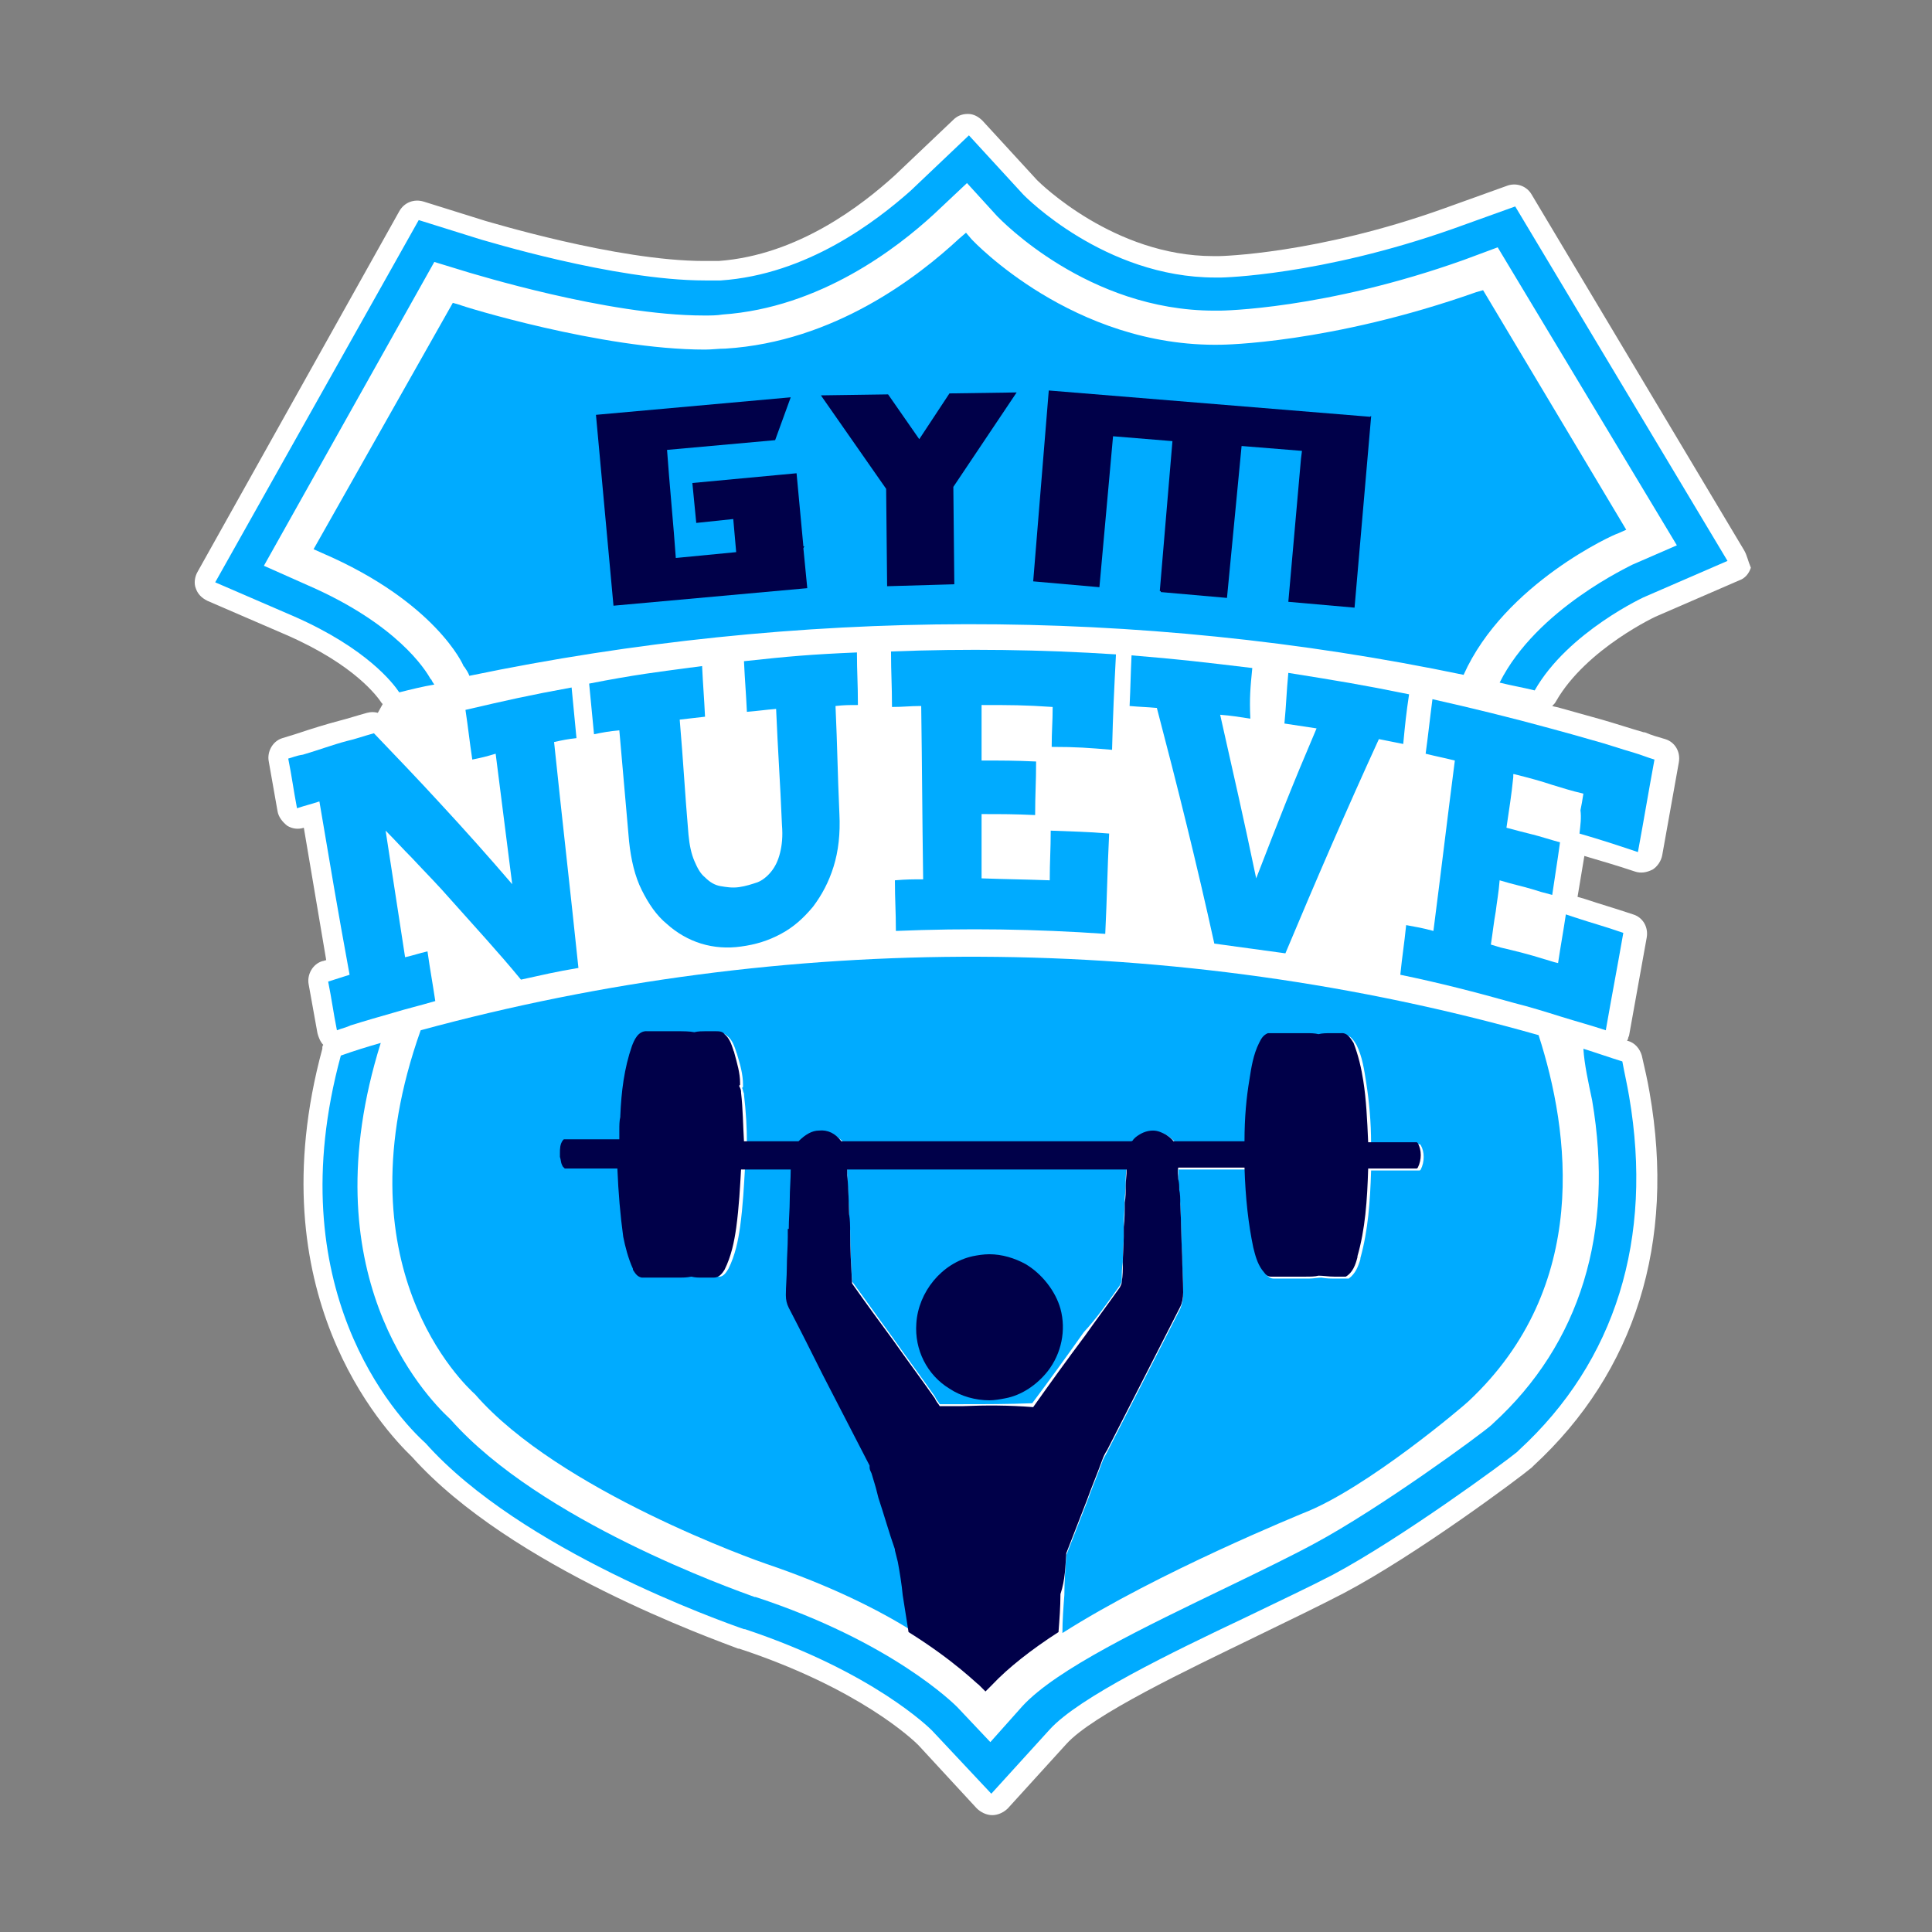 <svg xmlns="http://www.w3.org/2000/svg" xmlns:xlink="http://www.w3.org/1999/xlink" id="Capa_1" x="0px" y="0px" viewBox="0 0 198.4 198.4" style="enable-background:new 0 0 198.4 198.4;" xml:space="preserve"><rect x="0" y="0" width="198.4" height="198.4" fill="#808080" stroke="none"/><style type="text/css">	.st0{fill:#FFFFFF;}	.st1{fill:#00ABFF;}	.st2{fill:#000049;}</style><g>	<g>		<path class="st0" d="M179.1,56.5L157.3,20c-0.5-0.9-1.6-1.3-2.6-0.9l-6.4,2.3c-13.1,4.7-23,4.9-23.1,4.9l-0.2,0   c-0.1,0-0.3,0-0.4,0c-10.2,0-17.8-7.5-18.1-7.8l-5.6-6.1c-0.4-0.4-0.9-0.7-1.5-0.7c-0.6,0-1.1,0.2-1.5,0.6l-6,5.7   c-3.3,3-9.9,8.2-18.1,8.8c-0.4,0-0.9,0-1.5,0c-9,0-22.3-4.1-22.4-4.1l-6.4-2c-1-0.3-2,0.1-2.5,1L20.3,58.7   c-0.3,0.5-0.4,1.2-0.2,1.7c0.2,0.6,0.6,1,1.2,1.3l8.1,3.5c7.1,3.1,9.4,6.4,9.8,7c0,0,0.1,0.1,0.1,0.1l-0.5,0.9   c-0.4-0.1-0.7-0.1-1.1,0c-1.1,0.3-2,0.6-2.8,0.8c-1.5,0.4-2.8,0.8-4.6,1.4l-1.3,0.4c-1,0.3-1.6,1.4-1.4,2.4l0.9,5.1   c0.1,0.6,0.5,1.1,1,1.5c0.5,0.3,1.1,0.4,1.7,0.2l2.3,13.6c-0.1,0-0.3,0.1-0.4,0.1c-1,0.3-1.6,1.4-1.4,2.4l0.9,5   c0.1,0.4,0.3,0.9,0.6,1.2c-0.1,0.1-0.1,0.2-0.1,0.4c-6.8,25.1,6.3,39.1,9.2,41.9c10.2,11.4,31.2,18.8,33.5,19.7l0.1,0   c12.4,4.1,17.9,9.4,18.4,9.9l6,6.5c0.4,0.4,1,0.7,1.6,0.7c0,0,0,0,0,0c0.6,0,1.2-0.3,1.6-0.7l6-6.6c2.7-3,12.4-7.6,19.4-11   l0.2-0.1c3.3-1.6,6.4-3.1,8.9-4.4c7.4-3.9,18-11.8,19.3-12.9l0.2-0.2c10.4-9.6,14.6-22.9,11.9-38.3c-0.2-1.2-0.5-2.5-0.8-3.8   c-0.2-0.7-0.7-1.3-1.4-1.5c0,0-0.1,0-0.1,0c0-0.1,0.1-0.2,0.1-0.3c0-0.1,0.1-0.2,0.1-0.3l1.8-10c0.2-1.1-0.4-2.1-1.4-2.4   c-2.1-0.7-3.2-1-5-1.6l-0.7-0.2l0.7-4.2c2,0.6,3.1,0.9,5.2,1.6c0.6,0.2,1.2,0.1,1.8-0.2c0.5-0.3,0.9-0.9,1-1.5l1.7-9.5   c0.2-1.1-0.4-2.1-1.4-2.4c-0.7-0.2-1.4-0.4-2.1-0.7l-0.1,0c-1.4-0.4-2.9-0.9-4.3-1.3c-1.4-0.4-2.9-0.8-4.3-1.2   c-0.3-0.1-0.5-0.1-0.8-0.2c0.2-0.2,0.3-0.3,0.4-0.5c3.1-5.4,10.4-8.8,10.5-8.8l8.3-3.6c0.6-0.2,1-0.7,1.2-1.3   C179.5,57.6,179.4,57,179.1,56.5z"></path>	</g>	<g>		<path class="st1" d="M44.4,70l-0.1-0.2l-0.1-0.1c-0.5-0.9-3.4-5.6-12.6-9.6l-4.5-2l17.5-31.2l3.6,1.1c0.1,0,14.1,4.4,24.1,4.4   c0.7,0,1.3,0,1.9-0.1c10-0.7,17.9-6.8,21.7-10.3l3.4-3.2l3.1,3.4c0.4,0.4,9.3,9.7,22.3,9.7c0.2,0,0.4,0,0.5,0l0.1,0   c0.1,0,10.7-0.1,25-5.2l3.5-1.3L172.2,56l-4.6,2c-0.1,0.1-9.8,4.5-13.6,12.1c1.2,0.3,2.4,0.5,3.6,0.8c3.4-6,11.4-9.7,11.5-9.7   l8.3-3.6l-21.8-36.4l-6.4,2.3c-13.6,4.8-23.7,5-23.8,5l-0.1,0c-0.2,0-0.3,0-0.5,0c-11.4,0-19.6-8.4-19.7-8.5l-5.6-6.1l-6,5.7   C90,22.7,82.9,28.2,74,28.8c-0.5,0-1.1,0-1.6,0c-9.4,0-22.9-4.2-23-4.2l-6.4-2L22.1,59.8l8.1,3.5c7.5,3.3,10.2,6.9,10.8,7.8   c1.2-0.3,2.4-0.6,3.6-0.8L44.4,70z"></path>	</g>	<g>		<path class="st1" d="M163.5,113c2.3,13.5-1.2,25-10.2,33.2l-0.1,0.1c-1.1,1-11.5,8.6-18.2,12.2c-2.4,1.3-5.5,2.8-8.8,4.4   c-8.7,4.2-17.7,8.5-21.2,12.3l-3.3,3.7l-3.4-3.6c-0.3-0.3-6.7-6.7-20.7-11.3l-0.1,0c-2.2-0.8-22-7.8-31.2-18.2l-0.1-0.1   c-2.6-2.4-14.5-15-7.1-38.6c-1.4,0.4-2.7,0.8-4.1,1.3c-6.5,23.9,5.7,37.1,8.7,39.8c9.8,11,30.4,18.3,32.7,19.1l0.1,0   c13.2,4.4,19,10.2,19.2,10.4l6.1,6.5l6-6.6c3-3.3,12.5-7.9,20.1-11.5c3.3-1.6,6.5-3.1,9-4.4c7.1-3.8,17.7-11.6,18.9-12.6l0.2-0.2   c9.9-9.1,13.8-21.7,11.3-36.3c-0.2-1.2-0.5-2.5-0.7-3.6c-1.3-0.4-2.7-0.9-4-1.3C162.7,109.3,163.1,111.1,163.5,113z"></path>	</g>	<g>		<path class="st1" d="M150.3,69.3c4.2-9.4,15.6-14.5,15.8-14.5l0.9-0.4l-14.7-24.6l-0.7,0.2c-15,5.3-26.1,5.4-26.2,5.4   c-15.2,0.3-25.5-10.7-25.6-10.8l-0.6-0.7l-0.7,0.6c-4.2,3.9-12.8,10.6-24,11.3c-0.7,0-1.4,0.1-2.1,0.1c-10.6,0-25.1-4.5-25.2-4.6   l-0.7-0.2L32.2,56.4l0.9,0.4c11.6,5,14.5,11.5,14.5,11.6l0.1,0.1c0.2,0.3,0.4,0.6,0.5,0.9C81.9,62.4,116.7,62.3,150.3,69.3z"></path>	</g>	<g>		<path class="st1" d="M29.6,77.9c0.4,2,0.5,3,0.9,5.1c0.9-0.3,1.4-0.4,2.3-0.7c1.2,7.1,1.8,10.7,3.1,17.8c-0.9,0.3-1.3,0.4-2.2,0.7   c0.4,2,0.5,3,0.9,5c0.5-0.2,1-0.3,1.4-0.5c1.6-0.5,3-0.9,4.4-1.3c1.3-0.4,2.6-0.7,4.3-1.2c-0.3-2-0.5-3-0.8-5.1   c-0.9,0.2-1.4,0.4-2.3,0.6c0,0,0,0,0,0c-0.8-5.2-1.2-7.8-2-13c0.9,0.9,1.8,1.9,2.7,2.8c1.3,1.4,2.7,2.8,4,4.3   c2.4,2.7,4.9,5.4,7.2,8.2c2.3-0.5,3.5-0.8,5.9-1.2c-0.8-7.7-1.7-15.5-2.5-23.2c0.9-0.2,1.4-0.3,2.3-0.4c-0.2-2.1-0.3-3.1-0.5-5.2   c-4.4,0.8-6.6,1.3-10.9,2.3c0.3,2,0.4,3.1,0.7,5.1c1-0.2,1.4-0.3,2.4-0.6c0.7,5.4,1,8,1.7,13.4c-2.4-2.8-4.9-5.6-7.4-8.3   c-2.2-2.4-4.5-4.8-6.8-7.2c-1.1,0.3-1.9,0.6-2.8,0.8c-1.5,0.4-2.8,0.9-4.5,1.4C30.4,77.6,30,77.8,29.6,77.9z"></path>	</g>	<g>		<path class="st1" d="M72.1,68.4c-4.6,0.6-7,0.9-11.6,1.8c0.2,2.1,0.3,3.1,0.5,5.2c1-0.2,1.5-0.3,2.6-0.4c0.4,4.6,0.6,6.8,1,11.4   c0.2,1.9,0.6,3.6,1.3,5c0.7,1.4,1.5,2.6,2.6,3.5c1,0.9,2.2,1.6,3.5,2c1.3,0.4,2.7,0.5,4.1,0.3c1.5-0.2,2.8-0.6,4.1-1.3   c1.3-0.7,2.3-1.6,3.3-2.8c0.9-1.2,1.6-2.5,2.1-4.1c0.5-1.6,0.7-3.4,0.6-5.4c-0.2-4.5-0.2-6.7-0.4-11.1c0.9-0.1,1.4-0.1,2.3-0.1   C88.1,70.1,88,69.1,88,67c-4.7,0.2-7,0.4-11.6,0.9c0.1,2.1,0.2,3.1,0.3,5.2c1.2-0.1,1.8-0.2,3-0.3c0.2,4.7,0.4,7.1,0.6,11.9   c0.1,1.2,0,2.1-0.2,2.9c-0.2,0.8-0.5,1.4-0.9,1.9c-0.4,0.5-0.9,0.9-1.4,1.1c-0.6,0.2-1.2,0.4-1.9,0.5c-0.7,0.1-1.3,0-1.9-0.1   c-0.6-0.1-1.1-0.4-1.6-0.9c-0.5-0.4-0.8-1-1.1-1.7c-0.3-0.7-0.5-1.6-0.6-2.7c-0.4-4.7-0.5-7.1-0.9-11.8c1-0.1,1.6-0.2,2.6-0.3   C72.3,71.5,72.2,70.5,72.1,68.4z"></path>	</g>	<g>		<path class="st1" d="M114.2,77c0.1-3.9,0.2-5.9,0.4-9.8c-7.7-0.5-15.4-0.6-23.1-0.3c0,2.3,0.1,3.4,0.1,5.7c1.2,0,1.8-0.1,3-0.1   c0.1,7.1,0.1,10.7,0.2,17.8c-1.1,0-1.7,0-2.9,0.1c0,2.1,0.1,3.1,0.1,5.2c7.2-0.3,14.3-0.2,21.5,0.3c0.2-4.1,0.2-6.2,0.4-10.3   c-2.4-0.2-3.6-0.2-6-0.3c0,2-0.1,3.1-0.1,5.1c-2.8-0.1-4.2-0.1-7-0.2c0-2.7,0-4,0-6.6c2.2,0,3.3,0,5.5,0.1c0-2.2,0.1-3.3,0.1-5.5   c-2.2-0.1-3.4-0.1-5.6-0.1c0-2.3,0-3.4,0-5.7c2.9,0,4.4,0,7.3,0.2c0,1.6-0.1,2.4-0.1,4.1C110.6,76.7,111.8,76.8,114.2,77z"></path>	</g>	<g>		<path class="st1" d="M128.6,68.6c-5-0.6-7.5-0.9-12.4-1.3c-0.1,2.1-0.1,3.1-0.2,5.2c1.1,0.1,1.7,0.1,2.8,0.2   c2.1,8,4.1,16,5.9,24.2c2.9,0.4,4.4,0.6,7.3,1c3.1-7.4,6.3-14.8,9.6-22c1,0.2,1.5,0.3,2.5,0.5c0.2-2.1,0.3-3.1,0.6-5.1   c-4.9-1-7.4-1.4-12.4-2.2c-0.2,2.1-0.2,3.1-0.4,5.2c1.3,0.2,2,0.3,3.3,0.5c-2.6,6.1-3.8,9.2-6.2,15.4c-1.4-6.7-2.2-10.1-3.7-16.8   c1.2,0.1,1.8,0.2,3.1,0.4C128.3,71.7,128.4,70.6,128.6,68.6z"></path>	</g>	<g>		<path class="st1" d="M162.2,85.6c2.4,0.7,3.6,1.1,6,1.9c0.7-3.8,1-5.7,1.7-9.5c-0.7-0.2-1.4-0.5-2.1-0.7c-1.4-0.4-2.8-0.9-4.3-1.3   c-1.4-0.4-2.8-0.8-4.3-1.2c-4-1.1-8.1-2.1-12.1-3c-0.3,2.3-0.4,3.4-0.7,5.6c1.2,0.3,1.8,0.4,3,0.7c-0.9,7-1.3,10.5-2.2,17.5   c-1.1-0.3-1.7-0.4-2.8-0.6c-0.2,2-0.4,3.1-0.6,5.1c3.9,0.8,7.8,1.8,11.7,2.9c1.6,0.4,3.2,0.9,4.8,1.4c1.6,0.5,3.1,0.9,4.6,1.4   c0,0,0,0,0,0c0.7-4,1.1-6,1.8-10c-2-0.7-3.2-1-5-1.6c-0.3-0.1-0.6-0.2-0.9-0.3c-0.3,2-0.5,3-0.8,5c-0.5-0.1-1-0.3-1.4-0.4   c-1.6-0.5-2.8-0.8-4.5-1.2c-0.3-0.1-0.7-0.2-1-0.3c0.2-1.3,0.3-2.3,0.5-3.4c0.1-0.9,0.3-1.9,0.4-3.2c1.3,0.4,2.3,0.6,3.3,0.9   c0.6,0.2,1.3,0.4,2.1,0.6c0.3-2.1,0.5-3.2,0.8-5.4c-1.1-0.3-2-0.6-2.8-0.8c-0.8-0.2-1.6-0.4-2.7-0.7c0.3-2.1,0.5-3.2,0.7-5.2   c0-0.1,0-0.2,0-0.3c0,0,0.1,0,0.1,0c1.6,0.4,2.7,0.7,3.9,1.1c1,0.3,1.9,0.6,3.2,0.9c-0.1,0.7-0.2,1.2-0.3,1.7   C162.4,84,162.3,84.7,162.2,85.6z"></path>	</g>	<g>		<g>			<path class="st2" d="M69.2,54.7l0.2,2.6l6.2-0.6l-0.3-3.4l-3.8,0.4l-0.4-4.1l10.7-1l0.7,7.5l0.1,0l-0.1,0.2l0.4,4.1l-19.9,1.8    l-1.8-19.6l20-1.8l-1.6,4.4l-11.1,1l0.2,2.6l0,0L69.2,54.7L69.2,54.7z"></path>		</g>		<g>			<path class="st2" d="M91.1,60.2l-0.1-10l-6.7-9.6l6.9-0.1l3.2,4.6l3.1-4.7l6.9-0.1l-6.5,9.7l0.1,10L91.1,60.2z"></path>		</g>		<g>			<path class="st2" d="M126,61.4l-6.8-0.6l0-0.1l-0.1,0l1.3-15.4l-6.1-0.5l-1.4,15.5l-6.8-0.6l1.6-19.6l33,2.7l0.1-0.1l0,0l0,0.1    l-1.7,19.6l-6.8-0.6l1.3-14.7l0,0l0.1-0.8l-6.2-0.5L126,61.4z"></path>		</g>	</g>	<g>		<path class="st1" d="M115,132L115,132c0.1-0.2,0.2-0.3,0.2-0.6c0-0.6,0-1.2,0.1-1.8c0-0.9,0.1-1.9,0.1-2.8c0-0.1,0-0.3,0-0.4   l0-0.6c0-0.8,0.1-1.7,0.1-2.5v0v0c0-0.5,0.1-1.1,0.1-1.7c0-0.5,0-1.1,0.1-1.7c-2.9,0-6.1,0-9.9,0c-2.2,0-4.4,0-6.6,0   c-4.1,0-8.2,0-12.2,0c0,0.2,0,0.4,0,0.6c0,0.6,0.2,3.8,0.2,4c0,0.6,0,1.2,0.1,1.8c0,1.7,0.1,3.6,0.2,5.3c1.4,1.9,2.8,3.9,4.2,5.8   c1.4,2,2.9,4,4.3,6l0,0l0.1,0.2c0.1,0.2,0.3,0.4,0.4,0.6l2.3,0c2.4,0,4.8,0,7.2-0.1c1.8-2.4,3.6-4.9,5.3-7.3   C112.6,135.4,113.8,133.7,115,132z"></path>		<path class="st1" d="M158,106.3c-37.4-10.6-77.3-10.7-114.8-0.5c-8.6,24.2,4.5,36.4,5.6,37.4c8.6,9.9,29,17.1,29.9,17.4   c6.5,2.2,11.5,4.7,15,6.9c-0.2-1.3-0.4-2.6-0.6-3.8c-0.2-1.1-0.4-2.3-0.5-3.4c-0.1-0.4-0.1-0.8-0.3-1.2l0-0.1   c-0.6-1.7-1.1-3.5-1.7-5.3l-0.1-0.4c-0.1-0.4-0.2-0.7-0.3-1.1c-0.1-0.3-0.2-0.7-0.3-1c-0.1-0.2-0.1-0.4-0.2-0.6c0-0.1,0-0.1,0-0.2   c-1.6-3.1-3.2-6.3-4.8-9.3c-1.2-2.3-2.4-4.6-3.5-6.9c-0.2-0.4-0.3-0.9-0.3-1.3c0-0.9,0.1-1.9,0.1-2.8c0-1,0.1-2.1,0.1-3.2   c0-0.2,0-0.4,0-0.5l0-0.3l0.1,0c0-1,0.1-2,0.1-3c0-1,0.1-2.1,0.1-3.1c-1.4,0-2.8,0-4.2,0l-0.9,0c-0.1,1.7-0.2,3.8-0.5,6   c-0.2,1.4-0.5,2.9-1.2,4.3l0,0c-0.2,0.3-0.5,0.9-1.1,0.8c-0.1,0-0.3,0-0.5,0c-0.2,0-0.4,0-0.6,0c-0.5,0-0.9,0-1.2-0.1   c-0.4,0.1-0.8,0.1-1.2,0.1c-0.2,0-0.4,0-0.5,0c-0.1,0-0.2,0-0.3,0c-0.2,0-0.4,0-0.7,0c-0.3,0-0.6,0-0.8,0c-0.3,0-0.6,0-0.8,0   c-0.3,0-0.6,0-0.8,0c-0.5-0.1-0.7-0.5-0.9-0.8l0-0.1c-0.5-1.1-0.8-2.3-1-3.3c-0.4-2.2-0.6-4.5-0.6-7h-0.2c-0.4,0-0.8,0-1.2,0   c-0.4,0-0.8,0-1.2,0c-0.8,0-1.8,0-2.8,0l-0.3,0.1l-0.1-0.2c-0.1-0.3-0.2-0.6-0.2-0.8l0,0l0,0c0-0.1,0-0.2,0-0.4   c0-0.4,0-0.9,0.3-1.3l0.1-0.1l0.1,0c0.5,0,1.1,0,1.9,0c0.4,0,0.8,0,1.2,0c0.4,0,0.8,0,1.2,0c0.5,0,0.9,0,1.3,0c0-0.3,0-0.6,0-1   c0-0.4,0-0.9,0.1-1.3l0,0l0-0.1c0.2-2.5,0.4-5,1.2-7.2c0.2-0.5,0.6-1.6,1.6-1.5c0.3,0,0.6,0,0.9,0c0.3,0,0.7,0,1,0   c0.3,0,0.7,0,1,0c0.7,0,1.3,0,1.9,0.1c0.4-0.1,0.8-0.1,1.1-0.1c0.1,0,0.2,0,0.3,0c0.2,0,0.4,0,0.6,0c0.1,0,0.1,0,0.2,0   c0.3,0,0.6,0,0.9,0.3c0.5,0.4,0.7,1,0.9,1.6c0,0.1,0.1,0.2,0.1,0.3c0.3,1,0.6,2,0.6,3.1l0,0.1l0,0.1c0,0,0,0.1-0.1,0.1   c0,0,0,0,0,0l0,0l0,0c0.1,0.2,0.1,0.4,0.2,0.6c0,0,0,0.1,0,0.1c0.2,1.7,0.3,3.4,0.3,5c0.4,0,0.9,0,1.3,0l2.5,0c0.6,0,1.2,0,1.8,0   c0.6-0.7,1.3-1.1,2.1-1.1h0c0.8-0.1,1.7,0.4,2.3,1.1c3.4,0,6.9,0,10.3,0l15.8,0l3.6,0c0.1,0,0.2-0.1,0.3-0.2   c0.1-0.1,0.1-0.1,0.2-0.2c0.5-0.5,1.1-0.7,1.8-0.7c0.5,0,0.9,0.1,1.3,0.4c0.3,0.2,0.6,0.5,0.8,0.7l0,0c1,0,2,0,3,0l3.1,0   c0.4,0,0.8,0,1.2,0c0.1-2.5,0.2-4.5,0.5-6.3c0.2-1.3,0.4-2.6,1-3.8l0,0c0.2-0.4,0.4-0.8,0.9-1l0,0l0,0c0.3,0,0.5,0,0.9,0   c0.2,0,0.4,0,0.7,0c0.2,0,0.4,0,0.6,0c0.4,0,0.7,0,1.1,0c0.2,0,0.5,0,0.7,0c0.5,0,0.9,0,1.2,0.1c0.4-0.1,0.8-0.1,1.2-0.1   c0.2,0,0.3,0,0.5,0c0.2,0,0.4,0,0.6,0c0.7-0.1,1.1,0.7,1.3,1c0.6,1.2,0.8,2.6,1,3.9c0.3,1.9,0.5,4,0.5,6.3c0.6,0,1.1,0,1.7,0   c0.4,0,0.8,0,1.2,0c0.8,0,1.4,0,2,0l0.1,0l0.1,0.1c0.4,0.7,0.4,1.7,0,2.5l-0.1,0.1h-0.2c-1.6,0-3.2,0-4.8,0   c-0.1,3.2-0.3,6.1-1.1,9l0,0.1c-0.2,0.7-0.5,1.5-1.2,2l0,0l-0.1,0c-0.3,0-0.7,0-1.1,0c-0.6,0-1.1,0-1.6-0.1   c-0.4,0-0.8,0.1-1.3,0.1c-0.2,0-0.5,0-0.7,0c-0.2,0-0.4,0-0.6,0c-0.3,0-0.6,0-0.8,0c-0.3,0-0.6,0-0.8,0c-0.3,0-0.5,0-0.7,0   c-0.5,0-0.8-0.4-0.9-0.7c-0.4-0.7-0.7-1.5-0.9-2.3c-0.5-2.4-0.8-5-0.9-8.2h-1.3h-4.2H121c0,0.4,0,0.8,0,1.2c0,0.4,0.1,0.7,0.1,1.1   c0,0.4,0.1,0.9,0.1,1.3l0,0.1c0.1,1.8,0.1,3.6,0.2,5.4c0,1.2,0.1,2.5,0.1,3.7c0,0.5-0.1,1-0.3,1.5c-2.5,4.9-5,9.8-7.5,14.7   c-0.2,0.4-0.4,0.7-0.5,1c-0.5,1.4-1.1,2.8-1.6,4.2c-0.7,1.8-1.4,3.6-2.1,5.4c-0.1,1.4-0.2,2.8-0.2,4.1c-0.1,1.3-0.2,2.6-0.2,3.9   c9.9-6.3,24.5-12.2,24.7-12.3c6.5-2.5,16.6-11.1,17-11.5C163.4,132.1,161.2,116.2,158,106.3z"></path>		<path class="st2" d="M109.5,159.5c0.7-1.8,1.4-3.6,2.1-5.4c0.5-1.4,1.1-2.8,1.6-4.2c0.1-0.3,0.3-0.7,0.5-1c2.5-4.9,5-9.8,7.5-14.7   c0.2-0.4,0.3-0.9,0.3-1.5c0-1.2-0.1-2.5-0.1-3.7c-0.1-1.8-0.1-3.6-0.2-5.4l0-0.1c0-0.4,0-0.9-0.1-1.3c0-0.4,0-0.7-0.1-1.1   c0-0.4-0.1-0.8,0-1.2h1.3h4.2h1.3c0.1,3.2,0.4,5.8,0.9,8.2c0.2,0.8,0.4,1.6,0.9,2.3c0.2,0.2,0.4,0.7,0.9,0.7c0.2,0,0.5,0,0.7,0   c0.3,0,0.6,0,0.8,0c0.3,0,0.6,0,0.8,0c0.2,0,0.4,0,0.6,0c0.3,0,0.5,0,0.7,0c0.5,0,0.9,0,1.3-0.1c0.5,0,1,0.1,1.6,0.1   c0.4,0,0.7,0,1.1,0l0.1,0l0,0c0.7-0.4,1-1.2,1.2-2l0-0.1c0.8-2.8,1-5.7,1.1-9c1.6,0,3.2,0,4.8,0h0.2l0.1-0.1   c0.4-0.8,0.4-1.8,0-2.5l-0.1-0.1l-0.1,0c-0.6,0-1.2,0-2,0c-0.4,0-0.8,0-1.2,0c-0.6,0-1.1,0-1.7,0c-0.1-2.3-0.2-4.4-0.5-6.3   c-0.2-1.3-0.5-2.6-1-3.9c-0.2-0.3-0.6-1.1-1.3-1c-0.2,0-0.4,0-0.6,0c-0.2,0-0.3,0-0.5,0c-0.4,0-0.8,0-1.2,0.1   c-0.4-0.1-0.8-0.1-1.2-0.1c-0.2,0-0.5,0-0.7,0c-0.4,0-0.7,0-1.1,0c-0.2,0-0.4,0-0.6,0c-0.2,0-0.4,0-0.7,0c-0.3,0-0.6,0-0.9,0l0,0   l0,0c-0.5,0.2-0.7,0.6-0.9,1l0,0c-0.6,1.2-0.8,2.5-1,3.8c-0.3,1.8-0.5,3.8-0.5,6.3c-0.4,0-0.8,0-1.2,0l-3.1,0c-1,0-2,0-3,0l0,0   c-0.2-0.3-0.5-0.5-0.8-0.7c-0.4-0.2-0.8-0.4-1.3-0.4c-0.7,0-1.3,0.3-1.8,0.7c-0.1,0.1-0.1,0.1-0.2,0.2c-0.1,0.2-0.2,0.2-0.3,0.2   l-3.6,0l-15.8,0c-3.4,0-6.9,0-10.3,0c-0.6-0.8-1.4-1.2-2.3-1.1h0c-0.7,0-1.4,0.4-2.1,1.1c-0.6,0-1.2,0-1.8,0l-2.5,0   c-0.4,0-0.9,0-1.3,0c-0.1-1.6-0.1-3.3-0.3-5c0,0,0-0.1,0-0.1c0-0.2-0.1-0.4-0.2-0.6l0,0l0,0c0,0,0,0,0,0c0,0,0,0,0.1-0.1l0-0.1   l0-0.1c0-1-0.3-2-0.6-3.1c0-0.1-0.1-0.2-0.1-0.3c-0.2-0.6-0.4-1.2-0.9-1.6c-0.2-0.3-0.6-0.3-0.9-0.3c0,0-0.1,0-0.2,0   c-0.2,0-0.4,0-0.6,0c-0.1,0-0.2,0-0.3,0c-0.3,0-0.7,0-1.1,0.1c-0.5-0.1-1.1-0.1-1.9-0.1c-0.3,0-0.7,0-1,0c-0.3,0-0.7,0-1,0   c-0.3,0-0.6,0-0.9,0c-1-0.1-1.4,1-1.6,1.5c-0.8,2.3-1.1,4.7-1.2,7.2l0,0.1l0,0c-0.1,0.4-0.1,0.9-0.1,1.3c0,0.3,0,0.6,0,1   c-0.4,0-0.8,0-1.3,0c-0.4,0-0.8,0-1.2,0c-0.4,0-0.8,0-1.2,0c-0.7,0-1.3,0-1.9,0l-0.1,0l-0.1,0.1c-0.3,0.4-0.3,0.9-0.3,1.3   c0,0.1,0,0.3,0,0.4l0,0l0,0c0.1,0.3,0.1,0.6,0.2,0.8l0.1,0.2L58,120c1,0,2.1,0,2.8,0c0.4,0,0.8,0,1.2,0c0.4,0,0.8,0,1.2,0h0.2   c0.1,2.5,0.3,4.8,0.6,7c0.2,1,0.5,2.2,1,3.3l0,0.1c0.2,0.3,0.4,0.7,0.9,0.8c0.2,0,0.5,0,0.8,0c0.3,0,0.6,0,0.8,0   c0.3,0,0.6,0,0.8,0c0.2,0,0.4,0,0.7,0c0.1,0,0.2,0,0.3,0c0.2,0,0.4,0,0.5,0c0.3,0,0.7,0,1.2-0.1c0.4,0.1,0.7,0.1,1.2,0.1   c0.2,0,0.4,0,0.6,0c0.2,0,0.3,0,0.5,0c0.6,0,0.9-0.5,1.1-0.8l0,0c0.7-1.4,1-2.9,1.2-4.3c0.3-2.2,0.4-4.3,0.5-6l0.9,0   c1.4,0,2.8,0,4.2,0c0,1-0.1,2.1-0.1,3.1c0,1-0.1,2-0.1,3l-0.1,0l0,0.3c0,0.2,0,0.4,0,0.5c0,1.1-0.1,2.1-0.1,3.2   c0,0.9-0.1,1.9-0.1,2.8c0,0.5,0.1,0.9,0.3,1.3c1.2,2.3,2.4,4.7,3.5,6.9c1.6,3.1,3.2,6.2,4.8,9.3c0,0.1,0,0.1,0,0.2   c0,0.2,0.1,0.4,0.2,0.6c0.1,0.3,0.2,0.7,0.3,1c0.1,0.3,0.2,0.7,0.3,1.1l0.1,0.4c0.6,1.8,1.1,3.6,1.7,5.3l0,0.1   c0.1,0.4,0.2,0.8,0.3,1.2c0.2,1.1,0.4,2.3,0.5,3.4c0.2,1.3,0.4,2.5,0.6,3.8c4.8,3,7.1,5.4,7.2,5.4l0.7,0.7l0.7-0.7   c1.6-1.7,4-3.6,6.8-5.4c0.1-1.3,0.2-2.6,0.2-3.9C109.4,162.2,109.4,160.8,109.5,159.5z M98.8,144.4l-2.3,0   c-0.1-0.2-0.3-0.4-0.4-0.6l-0.1-0.2l0,0c-1.4-2-2.9-4-4.3-6c-1.4-1.9-2.8-3.8-4.2-5.8c-0.1-1.8-0.2-3.6-0.2-5.3   c0-0.6,0-1.2-0.1-1.8c0-0.2-0.1-3.4-0.2-4c0-0.2,0-0.4,0-0.6c4.1,0,8.2,0,12.2,0c2.2,0,4.4,0,6.6,0c3.9,0,7,0,9.9,0   c0,0.6-0.1,1.1-0.1,1.7c0,0.6,0,1.2-0.1,1.7v0v0c0,0.8,0,1.7-0.1,2.5l0,0.6c0,0.1,0,0.3,0,0.4c0,0.9-0.1,1.9-0.1,2.8   c0,0.6,0,1.2-0.1,1.8c0,0.2-0.1,0.4-0.2,0.6l0,0c-1.2,1.7-2.4,3.3-3.6,5c-1.8,2.4-3.6,4.9-5.3,7.3   C103.6,144.3,101.2,144.3,98.8,144.4z"></path>	</g>	<g>		<path class="st2" d="M105.3,129.8c-1.1-0.6-2.4-1-3.7-1c-0.6,0-1.2,0.1-1.7,0.2c-3.2,0.7-5.6,3.7-5.8,6.9   c-0.2,2.7,1.1,5.3,3.4,6.7c1.2,0.8,2.7,1.2,4.1,1.2l0,0c0.5,0,1.1-0.1,1.6-0.2c1.7-0.3,3.3-1.4,4.4-2.8c1.4-1.8,1.9-4.2,1.3-6.4   C108.4,132.6,107,130.8,105.3,129.8z"></path>	</g></g></svg>